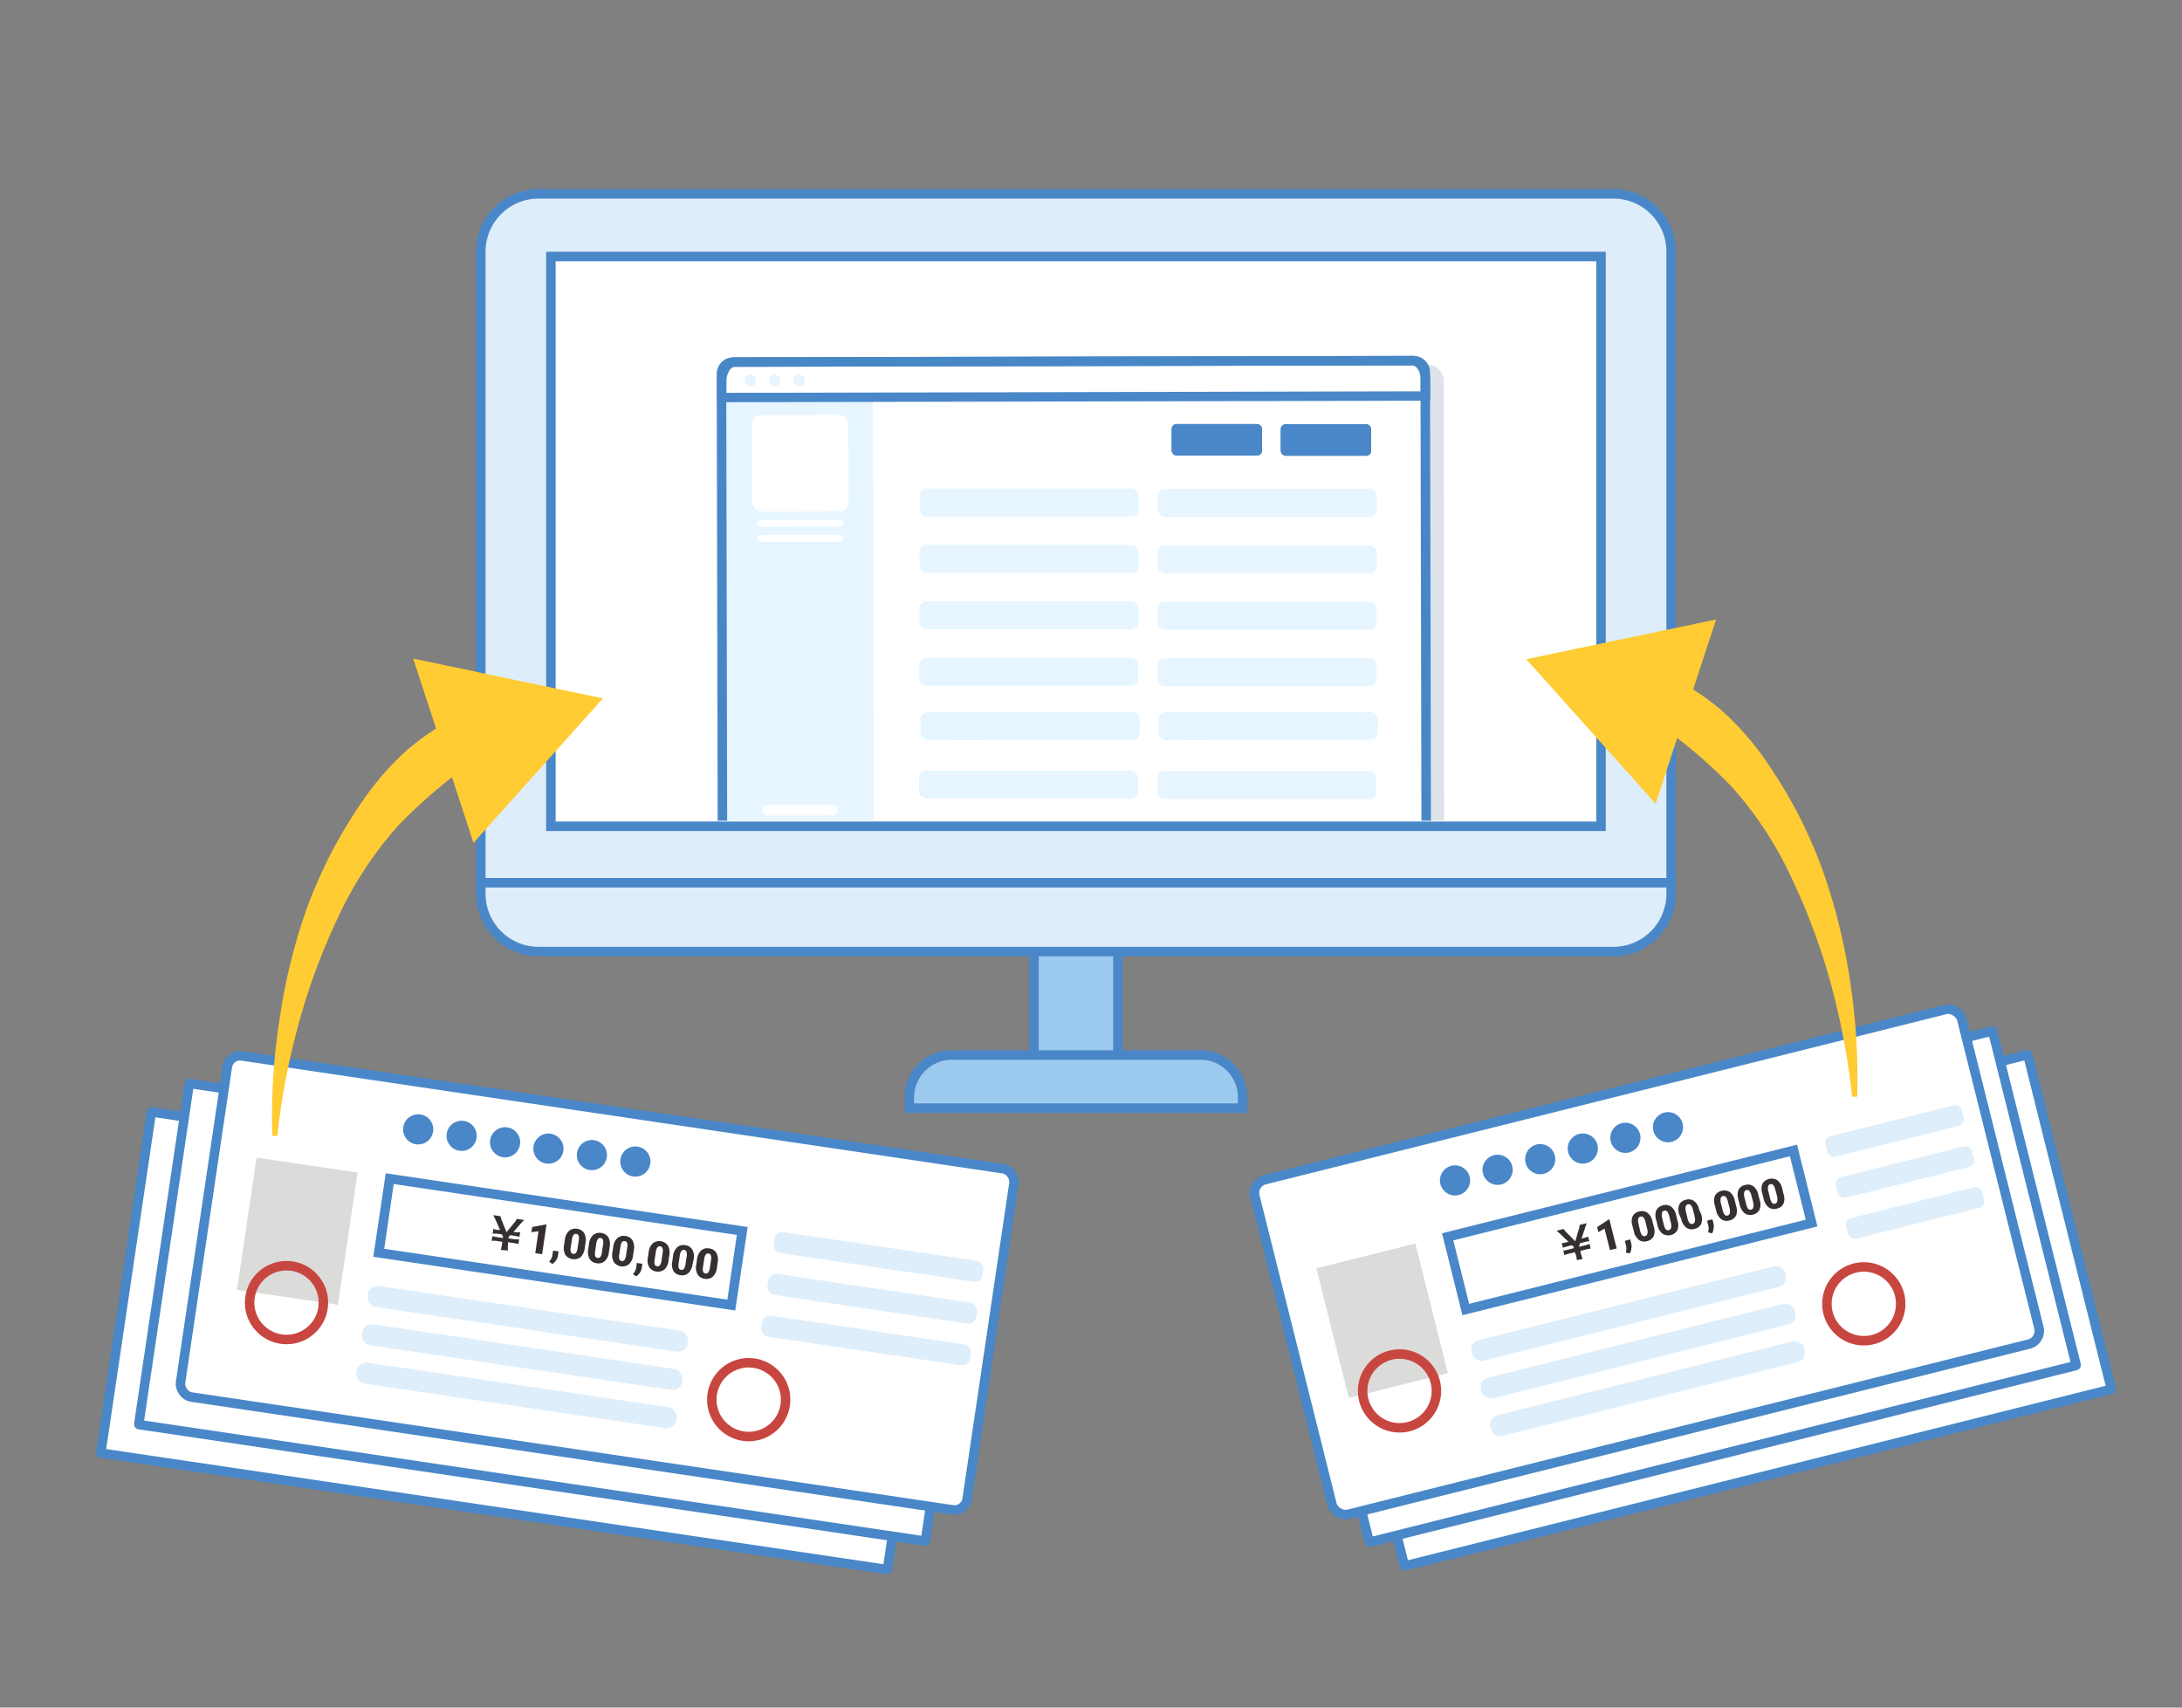 <svg xmlns="http://www.w3.org/2000/svg" xmlns:xlink="http://www.w3.org/1999/xlink" viewBox="0 0 230 180"><rect x="0" y="0" width="230" height="180" fill="#808080" stroke="none"/><defs><style>.cls-1,.cls-14{fill:none;}.cls-2{isolation:isolate;}.cls-3{fill:#9ccaef;}.cls-4{fill:#4987c8;}.cls-5{fill:#ddedfa;}.cls-11,.cls-6{fill:#fff;}.cls-7{clip-path:url(#clip-path);}.cls-8{fill:#5d749c;opacity:0.2;mix-blend-mode:multiply;}.cls-9{fill:#e6f5ff;}.cls-10{fill:#4887c6;}.cls-11{stroke:#4987c8;}.cls-11,.cls-14{stroke-miterlimit:10;}.cls-12{fill:#dbdbda;}.cls-13{fill:#deeefa;}.cls-14{stroke:#c84640;}.cls-15{fill:#35302f;}.cls-16{fill:#fc3;}</style><clipPath id="clip-path"><rect class="cls-1" x="57.57" y="26.54" width="111.69" height="59.97"/></clipPath></defs><title>icon01</title><g class="cls-2"><g id="手形管理"><g id="足"><rect class="cls-3" x="108.99" y="99.65" width="8.85" height="12.2"/><path class="cls-4" d="M117.34,100.15v11.21h-7.85V100.15h7.85m1-1h-9.85v13.21h9.85V99.15Z"/><path class="cls-3" d="M95.85,116.81v-1.16a4.44,4.44,0,0,1,4.44-4.44h26.25a4.44,4.44,0,0,1,4.44,4.44v1.16Z"/><path class="cls-4" d="M126.55,111.71a3.94,3.94,0,0,1,3.93,3.94v.66H96.35v-.66a4,4,0,0,1,3.94-3.94h26.26m0-1H100.29a4.94,4.94,0,0,0-4.94,4.94v1.66h36.13v-1.66a4.94,4.94,0,0,0-4.93-4.94Z"/></g><g id="モニタ"><path class="cls-5" d="M50.68,93.7V26.52a6.09,6.09,0,0,1,6.09-6.09h113.3a6.09,6.09,0,0,1,6.08,6.09V93.7Z"/><path class="cls-4" d="M170.07,20.93a5.59,5.59,0,0,1,5.58,5.59V93.2H51.18V26.52a5.6,5.6,0,0,1,5.59-5.59h113.3m0-1H56.77a6.59,6.59,0,0,0-6.59,6.59V94.2H176.65V26.52a6.59,6.59,0,0,0-6.58-6.59Z"/><rect class="cls-6" x="58.07" y="27.04" width="110.69" height="60.07"/><path class="cls-4" d="M168.26,27.54V86.6H58.57V27.54H168.26m1-1H57.57V87.6H169.26V26.54Z"/><g class="cls-7"><path class="cls-8" d="M152.23,87.91a1.73,1.73,0,0,1-1.73,1.74l-71.72.15a1.73,1.73,0,0,1-1.73-1.73L77,40.32a1.73,1.73,0,0,1,1.73-1.74l71.72-.15a1.74,1.74,0,0,1,1.73,1.74"/><path id="bg" class="cls-6" d="M149.1,88.74l-71.72.15a1.74,1.74,0,0,1-1.74-1.74l-.1-47.74a1.74,1.74,0,0,1,1.73-1.74L149,37.52a1.73,1.73,0,0,1,1.74,1.73l.1,47.75A1.74,1.74,0,0,1,149.1,88.74Z"/><g id="left"><path class="cls-9" d="M78.11,88.89l14,0L92,41.18l-16.45,0L75.66,87A2.22,2.22,0,0,0,78.11,88.89Z"/><rect class="cls-6" x="80.4" y="84.81" width="7.92" height="1.16" rx="0.58" transform="translate(-0.18 0.18) rotate(-0.12)"/><rect class="cls-6" x="79.87" y="54.78" width="9" height="0.75" rx="0.37" transform="translate(-0.11 0.18) rotate(-0.12)"/><rect class="cls-6" x="79.87" y="56.37" width="9" height="0.75" rx="0.37" transform="translate(-0.12 0.18) rotate(-0.12)"/><rect class="cls-6" x="79.29" y="43.74" width="10.14" height="10.19" rx="0.96" transform="translate(-0.1 0.18) rotate(-0.12)"/></g><g id="button"><rect class="cls-4" x="123.6" y="44.43" width="9.53" height="3.32" rx="0.52" transform="matrix(1, 0, 0, 1, -0.1, 0.27)"/><rect class="cls-4" x="135.1" y="44.43" width="9.53" height="3.32" rx="0.52" transform="matrix(1, 0, 0, 1, -0.1, 0.29)"/><rect class="cls-4" x="123.6" y="44.43" width="9.53" height="3.32" rx="0.52" transform="matrix(1, 0, 0, 1, -0.1, 0.27)"/><rect class="cls-4" x="135.1" y="44.43" width="9.53" height="3.32" rx="0.52" transform="matrix(1, 0, 0, 1, -0.1, 0.29)"/></g><g id="col"><rect class="cls-9" x="97.05" y="51.26" width="23.08" height="2.95" rx="0.77" transform="matrix(1, 0, 0, 1, -0.11, 0.23)"/><rect class="cls-9" x="97.05" y="57.2" width="23.08" height="2.95" rx="0.77" transform="matrix(1, 0, 0, 1, -0.12, 0.23)"/><rect class="cls-9" x="97.05" y="63.15" width="23.08" height="2.95" rx="0.77" transform="matrix(1, 0, 0, 1, -0.13, 0.23)"/><rect class="cls-9" x="97.05" y="69.1" width="23.08" height="2.95" rx="0.77" transform="matrix(1, 0, 0, 1, -0.15, 0.23)"/><rect class="cls-9" x="97.05" y="75.05" width="23.08" height="2.95" rx="0.77" transform="translate(-0.16 0.23) rotate(-0.12)"/><rect class="cls-9" x="97.05" y="81" width="23.08" height="2.95" rx="0.77" transform="matrix(1, 0, 0, 1, -0.17, 0.23)"/></g><g id="col-2" data-name="col"><rect class="cls-9" x="122.15" y="51.26" width="23.08" height="2.95" rx="0.77" transform="matrix(1, 0, 0, 1, -0.11, 0.28)"/><rect class="cls-9" x="122.15" y="57.2" width="23.08" height="2.95" rx="0.77" transform="matrix(1, 0, 0, 1, -0.12, 0.28)"/><rect class="cls-9" x="122.15" y="63.15" width="23.08" height="2.95" rx="0.77" transform="matrix(1, 0, 0, 1, -0.13, 0.28)"/><rect class="cls-9" x="122.15" y="69.1" width="23.08" height="2.95" rx="0.77" transform="matrix(1, 0, 0, 1, -0.15, 0.28)"/><rect class="cls-9" x="122.15" y="75.05" width="23.08" height="2.95" rx="0.77" transform="translate(-0.16 0.28) rotate(-0.12)"/><rect class="cls-9" x="122.15" y="81" width="23.08" height="2.95" rx="0.77" transform="matrix(1, 0, 0, 1, -0.17, 0.28)"/></g><g id="browser"><path class="cls-6" d="M76.08,40.2a2.51,2.51,0,0,1,.45-1.49,1.18,1.18,0,0,1,.93-.54L148.88,38c.75,0,1.38.93,1.38,2v1.7l-74.18.16Z"/><path class="cls-4" d="M148.88,38.52c.41,0,.88.65.88,1.53v1.2l-73.19.16V40.2A2.07,2.07,0,0,1,76.93,39a.75.75,0,0,1,.53-.34l71.41-.15h0m0-1h0l-71.41.15c-1,0-1.88,1.13-1.88,2.53v2.21l75.18-.16v-2.2c0-1.4-.84-2.53-1.88-2.53Z"/><path class="cls-10" d="M149,38.52a.73.73,0,0,1,.73.74l.1,47.74a.74.74,0,0,1-.21.53.76.76,0,0,1-.52.21l-71.72.15a.74.74,0,0,1-.73-.74l-.1-47.74a.74.74,0,0,1,.73-.74L149,38.52h0m0-1h0l-71.72.15a1.73,1.73,0,0,0-1.73,1.74l.1,47.74a1.74,1.74,0,0,0,1.73,1.74h0l71.71-.15A1.73,1.73,0,0,0,150.84,87l-.1-47.74A1.73,1.73,0,0,0,149,37.52Z"/><path class="cls-9" d="M79.7,40.1a.6.6,0,0,1-.6.61.61.61,0,0,1-.61-.61.61.61,0,0,1,.61-.61A.6.6,0,0,1,79.7,40.1Z"/><circle class="cls-9" cx="81.67" cy="40.1" r="0.61"/><path class="cls-9" d="M84.85,40.09a.61.61,0,0,1-.61.61.61.61,0,0,1,0-1.22A.61.61,0,0,1,84.85,40.09Z"/></g></g><path class="cls-5" d="M56.77,100.31a6.09,6.09,0,0,1-6.09-6.09V93.05H176.15v1.17a6.09,6.09,0,0,1-6.08,6.09Z"/><path class="cls-4" d="M175.65,93.55v.67a5.59,5.59,0,0,1-5.58,5.59H56.77a5.6,5.6,0,0,1-5.59-5.59v-.67H175.65m1-1H50.18v1.67a6.59,6.59,0,0,0,6.59,6.59h113.3a6.59,6.59,0,0,0,6.58-6.59V92.55Z"/></g><g id="手形"><rect class="cls-11" x="12.83" y="123.16" width="83.82" height="36.35" rx="0.05" transform="translate(21.32 -6.5) rotate(8.43)"/><rect class="cls-11" x="16.83" y="120.16" width="83.82" height="36.35" rx="0.05" transform="translate(20.92 -7.12) rotate(8.43)"/><rect class="cls-11" x="21.03" y="117.06" width="83.82" height="36.35" rx="1.35" transform="translate(20.52 -7.77) rotate(8.43)"/><rect id="inshi" class="cls-12" x="25.94" y="122.74" width="10.76" height="14.09" transform="translate(19.38 -3.19) rotate(8.43)"/><rect class="cls-6" x="55.13" y="112.12" width="7.9" height="37.57" transform="translate(-79.08 170.16) rotate(-81.57)"/><path class="cls-4" d="M41.5,124.81l36.17,5.37-1,6.82-36.17-5.36,1-6.83m-.84-1.13-1.31,8.8,38.15,5.66,1.31-8.8-38.15-5.66Z"/><g id="col-3" data-name="col"><rect class="cls-13" x="38.57" y="137.91" width="34.12" height="2.23" rx="1.02" transform="translate(20.99 -6.66) rotate(8.43)"/><rect class="cls-13" x="37.97" y="141.94" width="34.12" height="2.23" rx="1.02" transform="translate(21.58 -6.52) rotate(8.43)"/><rect class="cls-13" x="37.37" y="145.98" width="34.12" height="2.23" rx="1.02" transform="translate(22.16 -6.39) rotate(8.43)"/></g><g id="col-4" data-name="col"><rect class="cls-13" x="80.81" y="135.79" width="22.25" height="2.23" rx="0.82" transform="translate(21.07 -12) rotate(8.43)"/><rect class="cls-13" x="80.16" y="140.2" width="22.25" height="2.23" rx="0.82" transform="translate(21.71 -11.86) rotate(8.43)"/><rect class="cls-13" x="81.46" y="131.39" width="22.25" height="2.23" rx="0.82" transform="translate(20.44 -12.15) rotate(8.43)"/></g><g id="hanko"><circle class="cls-14" cx="30.2" cy="137.31" r="3.89"/><circle class="cls-14" cx="78.92" cy="147.54" r="3.89"/></g><path class="cls-15" d="M52.79,131.76a3.78,3.78,0,0,0,.12-.57l.05-.29-.67-.1a2.79,2.79,0,0,0-.47,0l.08-.5a2.33,2.33,0,0,0,.45.1l.67.1,0-.13-.11-.25-.51-.07a2,2,0,0,0-.47,0l.07-.51a2.39,2.39,0,0,0,.46.11l.25,0-.47-1.06-.24-.5.76.12a2,2,0,0,0,.14.46l.49,1.22.82-1a1.74,1.74,0,0,0,.27-.41l.77.12a5.07,5.07,0,0,0-.38.4l-.76.88.25,0a2,2,0,0,0,.47,0l-.08.5a3.42,3.42,0,0,0-.45-.1l-.52-.08-.18.21,0,.13.65.1a2.75,2.75,0,0,0,.47,0l-.07.5a2.63,2.63,0,0,0-.46-.1l-.65-.1,0,.3a3.14,3.14,0,0,0,0,.58Z"/><path class="cls-15" d="M57.14,132.21l-.72-.11.34-2.31-.75.1.09-.55,1.44-.27h.07Z"/><path class="cls-15" d="M58.23,133.23l-.34-.22.09-.14a1.18,1.18,0,0,0,.24-.51l.08-.53.58.08-.07.47a1.4,1.4,0,0,1-.2.48A1.33,1.33,0,0,1,58.23,133.23Z"/><path class="cls-15" d="M61.64,131.57a1.62,1.62,0,0,1-.43.94,1.15,1.15,0,0,1-1.62-.24,1.57,1.57,0,0,1-.14-1l.09-.58a1.45,1.45,0,0,1,.43-.93,1,1,0,0,1,.85-.23,1,1,0,0,1,.76.47,1.51,1.51,0,0,1,.14,1ZM61,130.8a1.23,1.23,0,0,0,0-.52.31.31,0,0,0-.26-.21.28.28,0,0,0-.29.12.87.87,0,0,0-.16.45l-.12.8a1.12,1.12,0,0,0,0,.53.29.29,0,0,0,.25.2.29.29,0,0,0,.3-.12,1,1,0,0,0,.16-.48Z"/><path class="cls-15" d="M64.18,132a1.45,1.45,0,0,1-.43.93,1,1,0,0,1-.85.23,1,1,0,0,1-.76-.47,1.57,1.57,0,0,1-.14-1l.09-.57a1.45,1.45,0,0,1,.43-.93,1.12,1.12,0,0,1,1.61.24,1.57,1.57,0,0,1,.14,1Zm-.62-.77a1.06,1.06,0,0,0,0-.52.29.29,0,0,0-.25-.21.28.28,0,0,0-.29.12,1,1,0,0,0-.17.45l-.11.8a1.13,1.13,0,0,0,0,.53.31.31,0,0,0,.25.2.29.29,0,0,0,.3-.12,1,1,0,0,0,.16-.48Z"/><path class="cls-15" d="M66.73,132.33a1.45,1.45,0,0,1-.43.93,1.12,1.12,0,0,1-1.61-.24,1.57,1.57,0,0,1-.14-1l.09-.57a1.45,1.45,0,0,1,.43-.93,1,1,0,0,1,.85-.23,1,1,0,0,1,.76.47,1.57,1.57,0,0,1,.14,1Zm-.62-.78a1,1,0,0,0,0-.51.29.29,0,0,0-.25-.21.3.3,0,0,0-.3.11,1.21,1.21,0,0,0-.16.46l-.12.8a1.19,1.19,0,0,0,0,.52.3.3,0,0,0,.25.21.29.29,0,0,0,.3-.12,1.11,1.11,0,0,0,.16-.48Z"/><path class="cls-15" d="M67.06,134.54l-.34-.22.1-.14a1.28,1.28,0,0,0,.23-.51l.08-.54.58.09-.07.47a1.1,1.1,0,0,1-.2.48A1.21,1.21,0,0,1,67.06,134.54Z"/><path class="cls-15" d="M70.47,132.88a1.53,1.53,0,0,1-.43.94,1.14,1.14,0,0,1-1.61-.24,1.45,1.45,0,0,1-.14-1l.08-.58a1.5,1.5,0,0,1,.43-.93,1.11,1.11,0,0,1,1.61.24,1.45,1.45,0,0,1,.14,1Zm-.63-.77a1.09,1.09,0,0,0,0-.52.3.3,0,0,0-.26-.21.28.28,0,0,0-.29.12,1.09,1.09,0,0,0-.16.45l-.12.8a1.27,1.27,0,0,0,0,.53.3.3,0,0,0,.26.2.29.29,0,0,0,.29-.11,1.1,1.1,0,0,0,.17-.49Z"/><path class="cls-15" d="M73,133.26a1.5,1.5,0,0,1-.43.93,1,1,0,0,1-.85.23A1,1,0,0,1,71,134a1.43,1.43,0,0,1-.14-1l.08-.58a1.5,1.5,0,0,1,.43-.93,1,1,0,0,1,.86-.23,1,1,0,0,1,.75.47,1.45,1.45,0,0,1,.14,1Zm-.63-.77a1.09,1.09,0,0,0,0-.52.3.3,0,0,0-.26-.21.28.28,0,0,0-.29.12,1,1,0,0,0-.16.45l-.12.8a1.28,1.28,0,0,0,0,.53.31.31,0,0,0,.26.2.28.28,0,0,0,.29-.12,1,1,0,0,0,.17-.48Z"/><path class="cls-15" d="M75.57,133.64a1.56,1.56,0,0,1-.43.93,1,1,0,0,1-.86.23,1,1,0,0,1-.75-.47,1.45,1.45,0,0,1-.14-1l.08-.57a1.56,1.56,0,0,1,.43-.94,1,1,0,0,1,.86-.22,1,1,0,0,1,.75.47,1.5,1.5,0,0,1,.14,1Zm-.63-.78a1.05,1.05,0,0,0,0-.51.3.3,0,0,0-.26-.21.29.29,0,0,0-.29.11,1.06,1.06,0,0,0-.16.46l-.12.8a1.08,1.08,0,0,0,0,.52.3.3,0,0,0,.26.21.28.28,0,0,0,.29-.12,1.1,1.1,0,0,0,.17-.48Z"/><g id="name"><circle class="cls-4" cx="44.08" cy="119.05" r="1.59"/><circle class="cls-4" cx="48.66" cy="119.73" r="1.59"/><circle class="cls-4" cx="53.24" cy="120.41" r="1.59"/><circle class="cls-4" cx="57.81" cy="121.08" r="1.59"/><circle class="cls-4" cx="62.39" cy="121.76" r="1.59"/><circle class="cls-4" cx="66.97" cy="122.44" r="1.59"/></g></g><g id="手形-2" data-name="手形"><rect class="cls-11" x="142.48" y="119.96" width="76.81" height="36.35" rx="0.04" transform="translate(-28.1 48) rotate(-14.04)"/><rect class="cls-11" x="138.78" y="117.46" width="76.81" height="36.35" rx="0.04" transform="translate(-27.61 47.02) rotate(-14.04)"/><rect class="cls-11" x="135.18" y="114.86" width="76.81" height="36.35" rx="1.43" transform="translate(-27.08 46.07) rotate(-14.04)"/><rect class="cls-6" x="152.98" y="125.71" width="37.57" height="7.9" transform="translate(-26.32 45.54) rotate(-14.04)"/><path class="cls-4" d="M188.67,121.88l1.67,6.69-35.48,8.87-1.67-6.69,35.48-8.87m.73-1.21L152,130l2.15,8.64,37.42-9.36-2.15-8.63Z"/><rect id="inshi-2" data-name="inshi" class="cls-12" x="140.3" y="132.19" width="10.76" height="14.09" transform="translate(-29.42 39.49) rotate(-14.04)"/><g id="name-2" data-name="name"><circle class="cls-4" cx="153.37" cy="124.43" r="1.59"/><circle class="cls-4" cx="157.86" cy="123.31" r="1.59"/><circle class="cls-4" cx="162.35" cy="122.19" r="1.59"/><circle class="cls-4" cx="166.84" cy="121.07" r="1.59"/><circle class="cls-4" cx="171.33" cy="119.94" r="1.59"/><circle class="cls-4" cx="175.82" cy="118.82" r="1.59"/></g><g id="col-5" data-name="col"><rect class="cls-13" x="154.61" y="137.36" width="34.12" height="2.23" rx="1.02" transform="translate(-28.46 45.77) rotate(-14.04)"/><rect class="cls-13" x="155.6" y="141.32" width="34.12" height="2.23" rx="1.02" transform="translate(-29.39 46.13) rotate(-14.04)"/><rect class="cls-13" x="156.59" y="145.28" width="34.12" height="2.23" rx="1.02" transform="translate(-30.32 46.49) rotate(-14.04)"/></g><g id="col-6" data-name="col"><rect class="cls-13" x="193.4" y="122.44" width="14.79" height="2.23" rx="0.68" transform="translate(-23.97 52.39) rotate(-14.04)"/><rect class="cls-13" x="194.48" y="126.76" width="14.79" height="2.23" rx="0.68" transform="translate(-24.99 52.78) rotate(-14.04)"/><rect class="cls-13" x="192.32" y="118.12" width="14.79" height="2.23" rx="0.68" transform="translate(-22.96 52) rotate(-14.04)"/></g><g id="hanko-2" data-name="hanko"><circle class="cls-14" cx="147.52" cy="146.62" r="3.89"/><circle class="cls-14" cx="196.46" cy="137.44" r="3.89"/></g><path class="cls-15" d="M166.22,132.84a3.54,3.54,0,0,0-.11-.57L166,132l-.65.16a2.62,2.62,0,0,0-.45.15l-.12-.49a2.23,2.23,0,0,0,.46-.08l.65-.17,0-.13-.2-.18-.5.13a2.55,2.55,0,0,0-.44.14l-.13-.49a2.43,2.43,0,0,0,.47-.08l.24-.06-.84-.8-.41-.37.74-.18a2.37,2.37,0,0,0,.31.37l.92.93.36-1.25a1.63,1.63,0,0,0,.1-.48l.75-.18a4.22,4.22,0,0,0-.19.52l-.36,1.1.24-.06a3,3,0,0,0,.45-.15l.12.49a2.12,2.12,0,0,0-.46.08l-.51.13-.09.26,0,.12.64-.16a2.15,2.15,0,0,0,.45-.15l.12.5a2.23,2.23,0,0,0-.46.08l-.64.16.07.29a4.45,4.45,0,0,0,.18.55Z"/><path class="cls-15" d="M170.41,131.6l-.71.17-.57-2.26-.65.37-.13-.53,1.23-.81h.06Z"/><path class="cls-15" d="M171.8,132.12l-.4-.07,0-.17a1.19,1.19,0,0,0,0-.56l-.13-.52.57-.15.11.46a1.18,1.18,0,0,1,0,.53A1.23,1.23,0,0,1,171.8,132.12Z"/><path class="cls-15" d="M174.32,129.29a1.51,1.51,0,0,1,0,1,1,1,0,0,1-.7.54,1,1,0,0,1-.88-.14,1.53,1.53,0,0,1-.52-.89l-.14-.56a1.47,1.47,0,0,1,0-1,1,1,0,0,1,.7-.53,1,1,0,0,1,.88.14,1.5,1.5,0,0,1,.52.89Zm-.87-.48a1.22,1.22,0,0,0-.21-.47.33.33,0,0,0-.32-.1.3.3,0,0,0-.23.22,1,1,0,0,0,0,.48l.19.79a1.21,1.21,0,0,0,.21.48.32.32,0,0,0,.32.09.29.29,0,0,0,.23-.22,1.06,1.06,0,0,0,0-.51Z"/><path class="cls-15" d="M176.82,128.66a1.53,1.53,0,0,1,0,1,1.13,1.13,0,0,1-1.58.39,1.5,1.5,0,0,1-.52-.88l-.14-.57a1.45,1.45,0,0,1,0-1,1,1,0,0,1,.7-.54,1,1,0,0,1,.88.14,1.53,1.53,0,0,1,.52.89Zm-.87-.47a1.36,1.36,0,0,0-.21-.48.32.32,0,0,0-.32-.09.29.29,0,0,0-.23.22,1,1,0,0,0,0,.48l.19.78a1.34,1.34,0,0,0,.21.49.33.33,0,0,0,.55-.14,1,1,0,0,0,0-.5Z"/><path class="cls-15" d="M179.32,128a1.51,1.51,0,0,1,0,1,1,1,0,0,1-.7.54,1,1,0,0,1-.88-.14,1.53,1.53,0,0,1-.52-.89L177,128a1.47,1.47,0,0,1,0-1,1,1,0,0,1,.7-.53,1,1,0,0,1,.88.14,1.5,1.5,0,0,1,.52.89Zm-.87-.48a1.22,1.22,0,0,0-.21-.47.32.32,0,0,0-.32-.1.3.3,0,0,0-.23.22,1,1,0,0,0,0,.48l.19.79a1.21,1.21,0,0,0,.21.48.32.32,0,0,0,.32.09.29.29,0,0,0,.23-.22,1.06,1.06,0,0,0,0-.51Z"/><path class="cls-15" d="M180.47,130l-.4-.08,0-.16a1.09,1.09,0,0,0,0-.56l-.13-.53.56-.14.12.46a1.14,1.14,0,0,1,0,.52A1.28,1.28,0,0,1,180.47,130Z"/><path class="cls-15" d="M183,127.12a1.48,1.48,0,0,1,0,1,1,1,0,0,1-.7.53,1,1,0,0,1-.88-.14,1.55,1.55,0,0,1-.52-.89l-.14-.56a1.51,1.51,0,0,1,0-1,1.13,1.13,0,0,1,1.58-.4,1.48,1.48,0,0,1,.52.89Zm-.87-.47a1.28,1.28,0,0,0-.21-.48.32.32,0,0,0-.32-.09.28.28,0,0,0-.22.22,1,1,0,0,0,0,.48l.2.78a1.08,1.08,0,0,0,.21.48.27.27,0,0,0,.31.09.29.29,0,0,0,.23-.22,1.16,1.16,0,0,0,0-.51Z"/><path class="cls-15" d="M185.48,126.49a1.47,1.47,0,0,1,0,1,1,1,0,0,1-.7.54,1,1,0,0,1-.88-.14,1.58,1.58,0,0,1-.52-.89l-.14-.56a1.53,1.53,0,0,1,0-1,1,1,0,0,1,.71-.53,1,1,0,0,1,.87.14,1.45,1.45,0,0,1,.52.89Zm-.87-.47a1.22,1.22,0,0,0-.21-.47.3.3,0,0,0-.32-.1.29.29,0,0,0-.22.22,1,1,0,0,0,0,.48l.2.79a1.08,1.08,0,0,0,.21.48.3.3,0,0,0,.31.09.29.29,0,0,0,.23-.22,1.16,1.16,0,0,0,0-.51Z"/><path class="cls-15" d="M188,125.87a1.48,1.48,0,0,1,0,1,1,1,0,0,1-.7.53,1,1,0,0,1-.88-.14,1.55,1.55,0,0,1-.52-.89l-.14-.56a1.51,1.51,0,0,1,0-1,1.13,1.13,0,0,1,1.58-.4,1.48,1.48,0,0,1,.52.89Zm-.87-.47a1.28,1.28,0,0,0-.21-.48.31.31,0,0,0-.32-.09.28.28,0,0,0-.22.22,1,1,0,0,0,0,.48l.2.78a1.08,1.08,0,0,0,.21.48.27.27,0,0,0,.31.09.29.29,0,0,0,.23-.22,1.17,1.17,0,0,0,0-.51Z"/></g><path class="cls-16" d="M28.71,119.74a65,65,0,0,1,.76-12.29,60.91,60.91,0,0,1,3-12.06,55,55,0,0,1,2.59-5.77,53.3,53.3,0,0,1,3.35-5.46,29.93,29.93,0,0,1,4.3-4.92,25.23,25.23,0,0,1,5.46-3.67l2.39,4.24A54.37,54.37,0,0,0,42,87a39.3,39.3,0,0,0-6.37,9.71,67.52,67.52,0,0,0-4.14,11.17,75.23,75.23,0,0,0-2.26,11.86Z"/><polygon class="cls-16" points="49.91 88.85 63.55 73.62 43.55 69.42 49.91 88.85"/><path class="cls-16" d="M195.23,115.61A76.63,76.63,0,0,0,193,103.75a67.85,67.85,0,0,0-4.14-11.17,39,39,0,0,0-6.37-9.7,54,54,0,0,0-8.62-7.2l2.4-4.23a24.76,24.76,0,0,1,5.46,3.67A29.8,29.8,0,0,1,186,80a55.36,55.36,0,0,1,3.36,5.47,54.78,54.78,0,0,1,2.58,5.76A61.91,61.91,0,0,1,195,103.33a66.55,66.55,0,0,1,.76,12.28Z"/><polygon class="cls-16" points="180.89 65.3 160.88 69.49 174.52 84.72 180.89 65.3"/></g></g></svg>